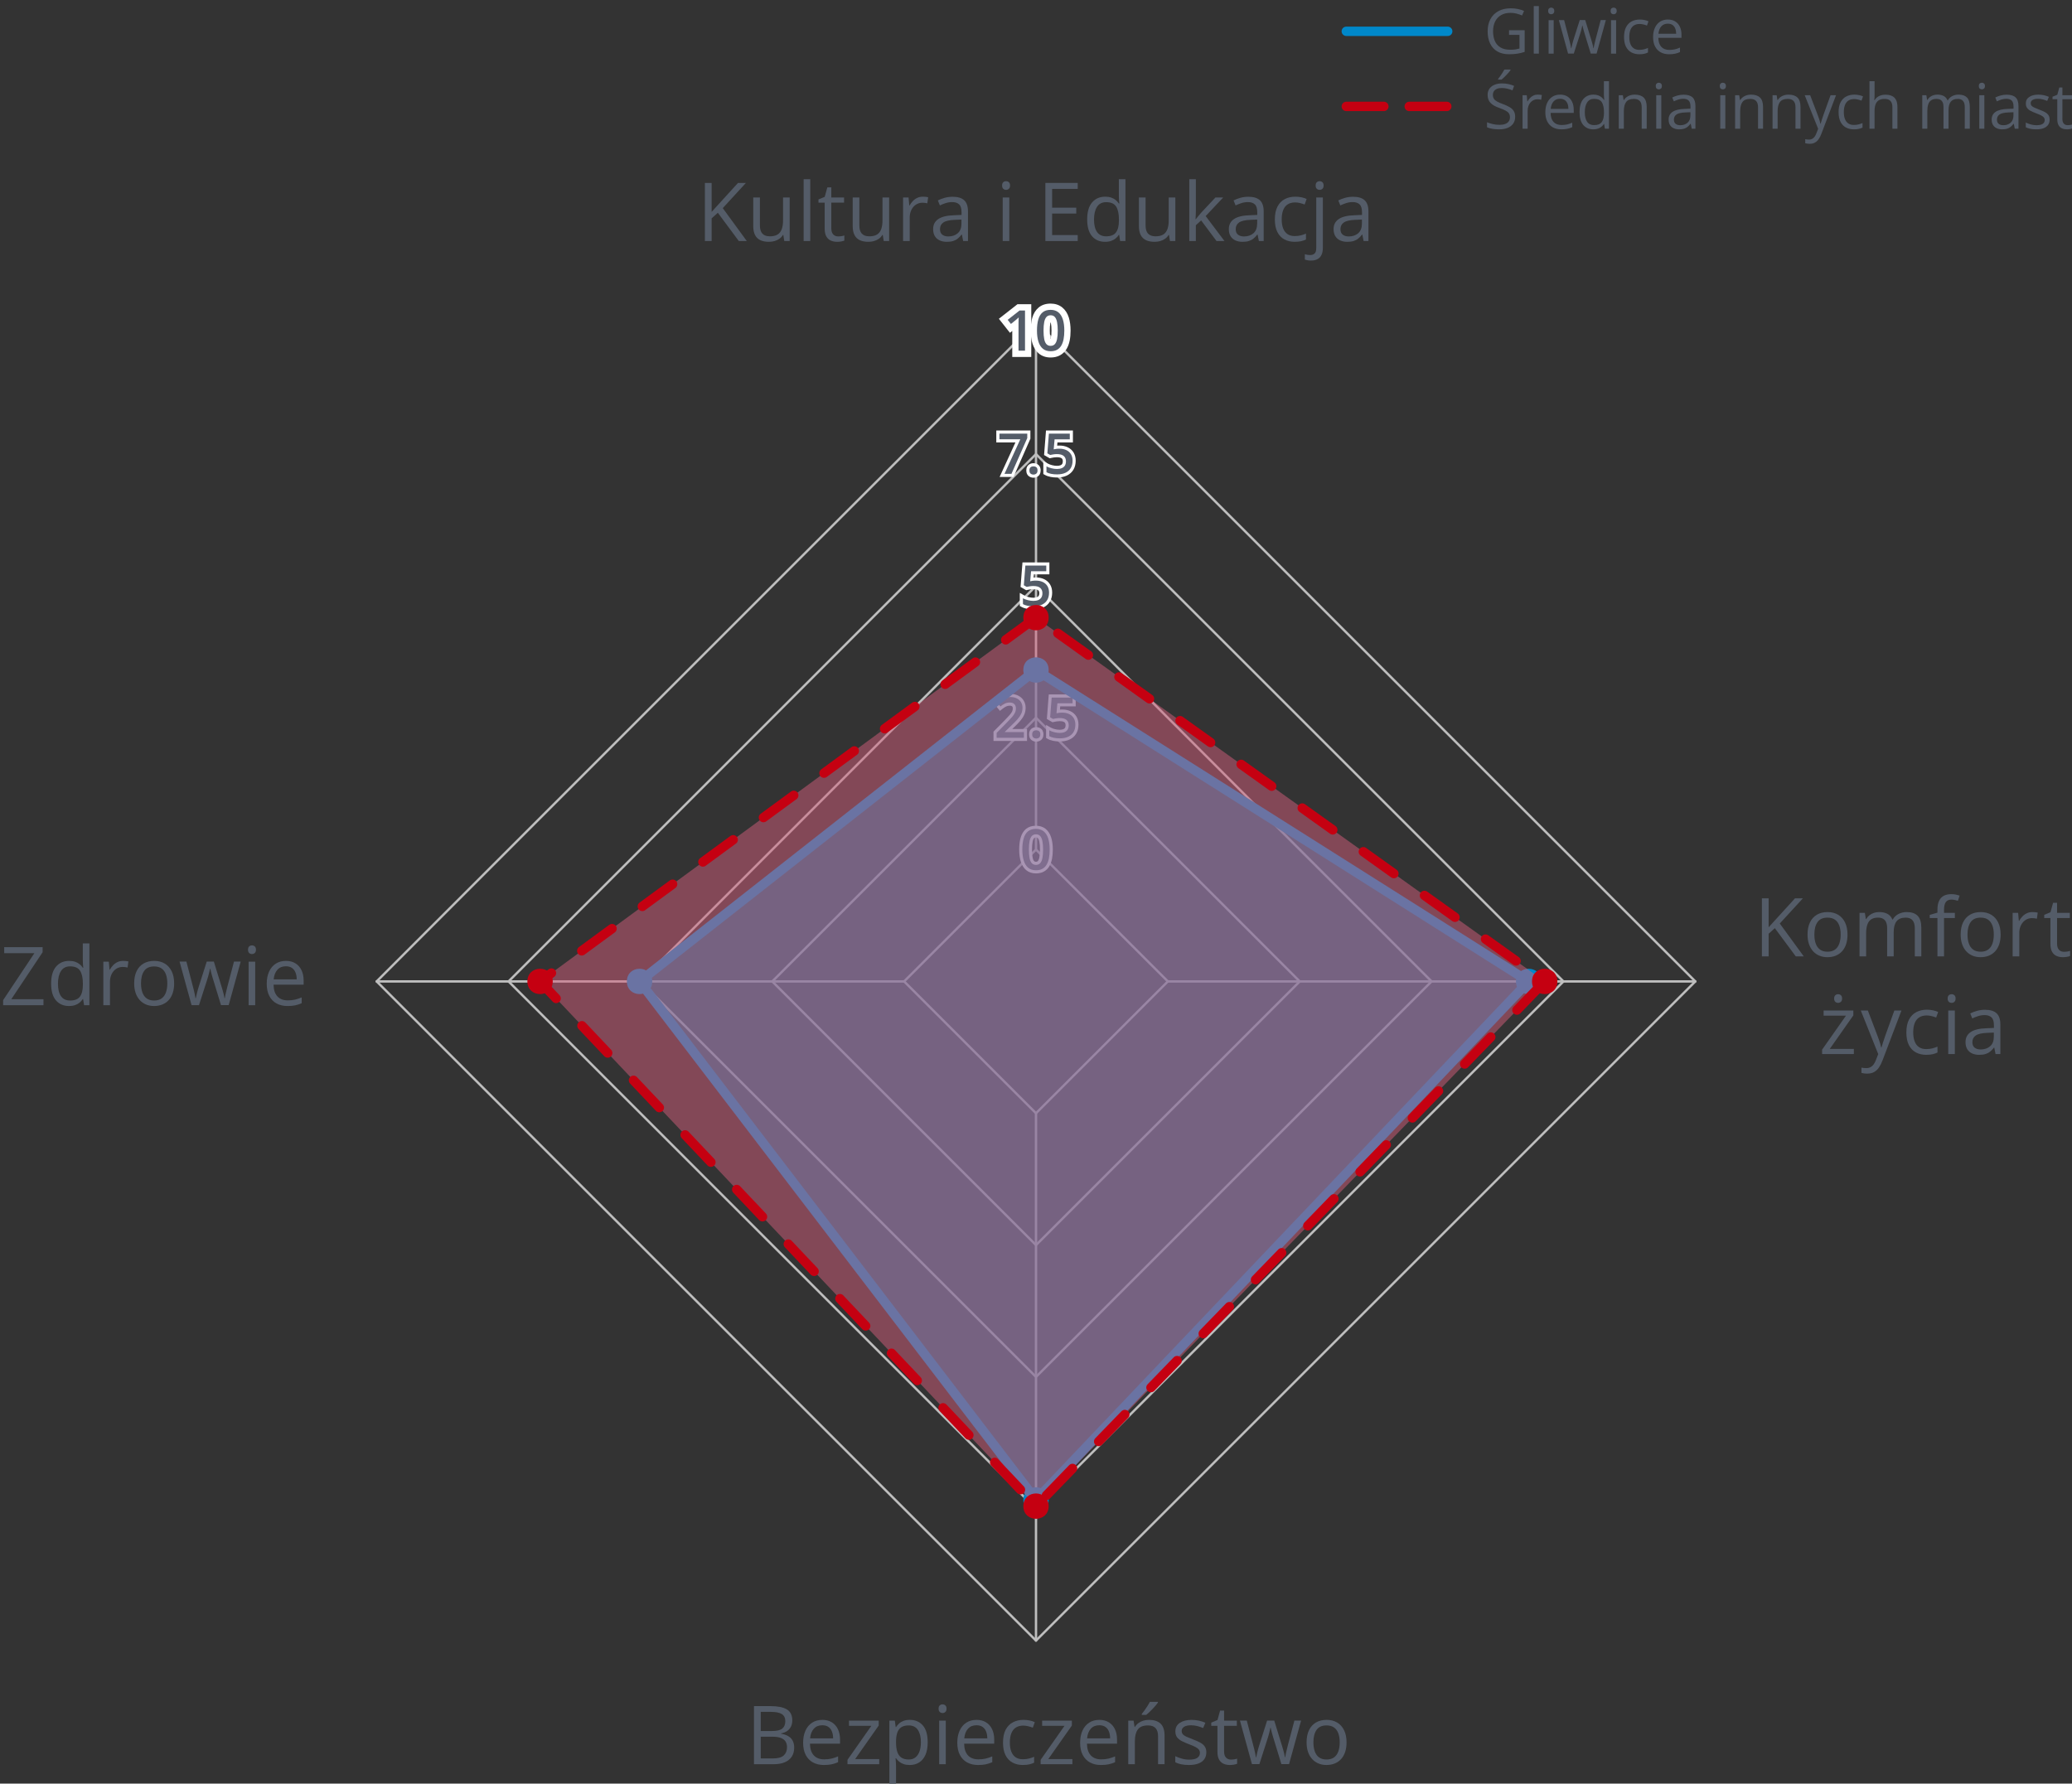 <?xml version="1.0" encoding="UTF-8"?>
<svg xmlns="http://www.w3.org/2000/svg" width="331" height="285" version="1.1" xmlns:xlink="http://www.w3.org/1999/xlink" viewBox="0 0 331 285">
  <rect x="0" y="0" width="331" height="285" fill="#333333" stroke="none"/>
  <!-- Generator: Adobe Illustrator 29.5.1, SVG Export Plug-In . SVG Version: 2.1.0 Build 141)  -->
  <defs>
    <style>
      .st0 {
        fill: #c50011;
      }

      .st1, .st2, .st3, .st4, .st5 {
        stroke-linecap: round;
        stroke-linejoin: round;
      }

      .st1, .st2, .st5 {
        fill: none;
      }

      .st1, .st3 {
        stroke: #0088ca;
      }

      .st1, .st3, .st4, .st5 {
        stroke-width: 1.5px;
      }

      .st6 {
        fill: #0088ca;
      }

      .st7 {
        fill: #fff;
      }

      .st2 {
        stroke: #bebebe;
        stroke-width: .375px;
      }

      .st3 {
        fill: #009dda;
      }

      .st3, .st4 {
        fill-opacity: .5;
      }

      .st4 {
        fill: #d45f7c;
      }

      .st4, .st5 {
        stroke: #c50011;
        stroke-dasharray: 6 6;
      }

      .st8 {
        fill: #545c68;
      }
    </style>
  </defs>
  <g id="Warstwa_1">
    <g>
      <path class="st2" d="M165.5,135.75l-21.066,21.066,21.066,21.066,21.066-21.066-21.066-21.066Z"/>
      <path class="st2" d="M165.5,114.688l-42.129,42.129,42.129,42.129,42.129-42.129-42.129-42.129Z"/>
      <path class="st2" d="M165.5,93.621l-63.195,63.195,63.195,63.195,63.195-63.195-63.195-63.195Z"/>
      <path class="st2" d="M165.5,72.559l-84.258,84.258,84.258,84.258,84.258-84.258-84.258-84.258Z"/>
      <path class="st2" d="M165.5,51.493l-105.324,105.324,105.324,105.324,105.324-105.324-105.324-105.324Z"/>
      <path class="st2" d="M165.5,135.75V51.493"/>
      <g>
        <g>
          <polygon class="st8" points="162.207 56.535 162.207 51.83 161.414 52.47 160.272 51.02 162.71 49.11 164.244 49.11 164.244 56.535 162.207 56.535"/>
          <path class="st7" d="M163.744,49.61v6.425h-1.037v-4.135c0-.138 0-.275.002-.413.001-.138.005-.272.011-.404s.012-.256.018-.374c-.059.064-.133.136-.222.215-.09.079-.186.161-.288.246l-.734.593-.519-.659,1.907-1.494h.861M164.744,48.61h-2.206l-.272.213-1.907,1.494-.789.618.62.788.519.659.627.796.372-.301v4.158h3.037v-8.425h0Z"/>
        </g>
        <g>
          <path class="st8" d="M167.836,56.623c-.613,0-1.133-.17-1.544-.506-.396-.324-.69-.785-.876-1.371-.172-.537-.26-1.186-.26-1.928,0-.733.078-1.378.232-1.915.171-.592.459-1.058.856-1.385.407-.337.943-.509,1.591-.509.613,0,1.134.17,1.547.504.4.324.697.786.883,1.372.172.541.26,1.192.26,1.933,0,.548-.044,1.049-.131,1.49-.093.467-.242.871-.444,1.201-.216.357-.508.637-.865.83-.353.188-.772.284-1.249.284ZM167.836,50.875c-.176,0-.25.056-.3.111-.07.077-.169.242-.235.578-.064.326-.098.748-.098,1.255,0,.51.033.934.098,1.26.066.336.164.497.234.573.047.051.125.11.301.11.178,0,.255-.058.302-.108.071-.076.169-.235.237-.573.066-.33.1-.756.1-1.262,0-.5-.033-.922-.1-1.254-.069-.336-.169-.501-.24-.58-.046-.051-.122-.11-.299-.11Z"/>
          <path class="st7" d="M167.836,49.509c.498,0,.909.131,1.232.393.324.263.564.641.721,1.134.157.494.235,1.088.235,1.782,0,.521-.041.986-.121,1.393s-.207.753-.38,1.037-.398.501-.677.65-.615.224-1.011.224c-.498,0-.907-.131-1.229-.394-.32-.262-.56-.64-.716-1.134-.157-.493-.235-1.086-.235-1.777s.071-1.284.213-1.777.373-.873.692-1.136.744-.396,1.274-.396M167.836,55.261c.278,0,.501-.089.668-.268s.287-.45.36-.813.11-.817.11-1.362c0-.539-.037-.989-.11-1.352-.073-.361-.193-.634-.358-.817-.166-.183-.389-.274-.67-.274s-.505.092-.67.274c-.166.184-.285.456-.356.817-.072.362-.107.812-.107,1.352,0,.542.036.995.107,1.358s.191.635.358.815c.167.181.39.271.668.271M167.836,48.509c-.766,0-1.409.21-1.911.624-.476.394-.818.942-1.017,1.631-.167.581-.252,1.272-.252,2.054,0,.793.095,1.493.283,2.081.214.677.563,1.218,1.036,1.604.502.411,1.129.619,1.861.619.561,0,1.06-.115,1.484-.343.436-.234.792-.575,1.058-1.012.233-.383.403-.842.506-1.363.093-.47.14-1.004.14-1.587,0-.793-.095-1.494-.282-2.084-.216-.681-.567-1.221-1.044-1.608-.507-.409-1.133-.616-1.863-.616h0ZM167.837,54.166c-.015-.047-.031-.107-.046-.184-.059-.297-.088-.689-.088-1.164,0-.472.03-.861.088-1.157.015-.075.031-.135.046-.182.016.048.032.109.048.186.06.295.09.683.09,1.153,0,.476-.03.868-.09,1.165-.015.076-.032.136-.047.183h0Z"/>
        </g>
      </g>
      <g>
        <g>
          <polygon class="st8" points="160.076 75.962 162.602 70.443 159.407 70.443 159.407 69.037 164.354 69.037 164.354 70.048 161.745 75.962 160.076 75.962"/>
          <path class="st7" d="M164.104,69.287v.708l-2.522,5.717h-1.116l2.527-5.52h-3.335v-.905h4.447M164.604,68.787h-5.447v1.905h3.057l-2.203,4.811-.324.708h2.221l.132-.298,2.522-5.717.043-.096v-1.313h0Z"/>
        </g>
        <g>
          <path class="st8" d="M165.094,76.081c-.237,0-.444-.071-.616-.212-.186-.154-.28-.39-.28-.701,0-.319.096-.557.285-.705.172-.133.377-.2.611-.2s.439.067.611.199c.192.148.289.385.289.706,0,.312-.096.549-.284.702-.172.141-.379.212-.616.212Z"/>
          <path class="st7" d="M165.094,74.512c.179,0,.332.049.459.147.128.099.191.268.191.508,0,.234-.063.404-.191.508-.127.104-.28.156-.459.156s-.331-.052-.457-.156c-.126-.104-.189-.273-.189-.508,0-.24.063-.409.189-.508.126-.098.278-.147.457-.147M165.094,74.012c-.291,0-.548.085-.763.252-.176.137-.383.404-.383.903,0,.486.202.754.371.893.215.177.483.27.775.27.292,0,.56-.093.775-.268.171-.139.375-.407.375-.895,0-.501-.21-.768-.386-.904-.217-.167-.474-.251-.764-.251h0Z"/>
        </g>
        <g>
          <path class="st8" d="M168.865,76.05c-.351,0-.683-.03-.988-.091-.317-.061-.596-.158-.827-.289l-.127-.072v-1.511l.373.212c.197.112.442.205.727.275.287.073.564.109.825.109.262,0,.487-.038.672-.113.168-.069.292-.169.38-.307.09-.14.135-.327.135-.556,0-.294-.087-.511-.267-.661-.189-.159-.508-.24-.946-.24-.161,0-.335.015-.521.043-.188.03-.346.06-.469.09l-.098.024-.682-.393.276-3.534h3.821v1.41h-2.451l-.092,1.044c.021-.003.043-.006.064-.01.155-.023.35-.036.581-.036.446,0,.85.083,1.197.245.359.169.644.42.844.746.199.325.301.722.301,1.18,0,.494-.107.929-.32,1.292-.215.37-.533.657-.947.854-.401.191-.893.288-1.461.288Z"/>
          <path class="st7" d="M170.899,69.287v.91h-2.43l-.141,1.6c.105-.023.231-.046.378-.068.146-.022.328-.033.545-.033.413,0,.777.074,1.092.222.314.148.56.365.736.65.176.286.264.635.264,1.048,0,.451-.095.84-.286,1.167-.19.327-.47.578-.839.754s-.82.264-1.354.264c-.334,0-.647-.028-.94-.086-.293-.057-.543-.144-.751-.261v-.936c.217.123.479.224.789.301.309.078.604.117.885.117.296,0,.551-.044.767-.132.215-.088.38-.223.496-.404s.174-.412.174-.69c0-.369-.119-.653-.356-.853s-.606-.299-1.107-.299c-.173,0-.359.016-.558.046-.199.031-.363.062-.492.095l-.457-.264.246-3.146h3.34M171.399,68.787h-4.302l-.036.461-.246,3.146-.025.314.273.158.457.264.175.101.196-.049c.117-.029.267-.057.448-.086.173-.026.336-.04.481-.04.471,0,.687.099.786.182.076.064.177.182.177.469,0,.18-.032.322-.096.421-.06.094-.144.161-.264.21-.154.063-.349.095-.578.095-.24,0-.497-.034-.763-.101-.264-.066-.487-.15-.665-.251l-.747-.424v2.087l.255.143c.255.144.558.25.902.317.32.063.669.095,1.035.095.606,0,1.133-.105,1.568-.312.46-.219.816-.54,1.057-.954.234-.402.354-.879.354-1.418,0-.505-.114-.945-.338-1.31-.227-.368-.546-.651-.948-.841-.383-.179-.822-.27-1.306-.27-.136,0-.258.004-.369.012l.045-.51h2.472v-1.91h0Z"/>
        </g>
      </g>
      <g>
        <g>
          <path class="st8" d="M158.962,118.137v-1.13l1.737-1.761c.317-.323.58-.603.785-.838.192-.221.336-.43.429-.623.086-.18.13-.378.13-.591,0-.235-.061-.403-.186-.515-.132-.118-.31-.175-.541-.175-.24,0-.465.048-.666.142-.215.1-.443.247-.68.436l-.191.154-.882-1.065.188-.16c.186-.158.385-.303.601-.436.219-.136.469-.247.742-.33.274-.083.59-.125.938-.125.443,0,.835.082,1.164.243.338.166.603.401.787.7.184.3.276.646.276,1.03,0,.383-.077.742-.229,1.066-.15.316-.362.627-.63.928-.258.291-.566.607-.924.946l-.718.698h2.725v1.405h-4.854Z"/>
          <path class="st7" d="M161.365,111.37c.407,0,.759.073,1.055.217.296.146.523.348.683.606.16.26.24.559.24.899,0,.349-.069.669-.207.96s-.334.581-.589.868-.558.598-.91.932l-1.112,1.081v.048h3.041v.905h-4.355v-.778l1.666-1.688c.322-.328.587-.611.795-.85s.363-.465.466-.679.154-.447.154-.699c0-.308-.089-.541-.268-.701-.179-.159-.415-.239-.708-.239-.278,0-.536.055-.771.165-.236.109-.479.266-.731.468l-.567-.686c.176-.149.365-.287.569-.413s.432-.227.684-.303.541-.114.866-.114M161.365,110.87c-.373,0-.713.046-1.01.136-.293.088-.562.208-.802.356-.223.138-.435.292-.63.458l-.376.319.314.38.567.686.314.38.384-.308c.22-.177.432-.313.629-.404.171-.08.354-.119.561-.119.249,0,.344.085.375.113.024.022.101.09.101.328,0,.178-.034.336-.105.483-.083.173-.215.363-.392.567-.199.229-.46.507-.775.828l-1.665,1.687-.144.146v1.483h5.355v-1.905h-2.359l.279-.271c.356-.338.672-.662.935-.958.285-.322.51-.653.667-.986.169-.357.254-.752.254-1.174,0-.431-.106-.822-.314-1.161-.21-.34-.508-.606-.888-.793-.365-.178-.794-.269-1.275-.269h0Z"/>
        </g>
        <g>
          <path class="st8" d="M165.539,118.256c-.235,0-.442-.071-.615-.212-.187-.155-.28-.391-.28-.702,0-.319.096-.556.283-.704.175-.134.38-.201.612-.201.234,0,.439.067.611.199.191.146.289.384.289.706,0,.314-.096.55-.284.702-.172.14-.379.211-.616.211Z"/>
          <path class="st7" d="M165.539,116.687c.179,0,.332.049.459.147.128.099.191.268.191.508,0,.234-.063.404-.191.508-.127.104-.28.156-.459.156s-.331-.052-.457-.156c-.126-.104-.189-.273-.189-.508,0-.24.063-.409.189-.508.126-.098.278-.147.457-.147M165.539,116.187c-.291,0-.548.085-.763.252-.176.137-.383.404-.383.903,0,.486.202.754.371.893.215.177.483.27.775.27.292,0,.56-.093.775-.268.171-.139.375-.407.375-.895,0-.501-.21-.768-.386-.904-.217-.167-.474-.251-.764-.251h0Z"/>
        </g>
        <g>
          <path class="st8" d="M169.31,118.225c-.351,0-.684-.03-.989-.091-.316-.061-.595-.158-.826-.289l-.127-.072v-1.511l.373.212c.197.112.442.205.727.275.287.073.564.109.825.109.262,0,.487-.038.672-.113.167-.068.292-.169.38-.308.09-.139.135-.326.135-.555,0-.294-.087-.511-.267-.661-.189-.16-.508-.241-.947-.241-.16,0-.334.015-.521.043-.188.03-.346.06-.469.09l-.098.024-.682-.393.276-3.534h3.821v1.41h-2.452l-.092,1.044c.021-.003.043-.006.065-.01.155-.023.35-.036.581-.036.446,0,.85.083,1.197.245.359.169.644.42.844.746.199.325.301.722.301,1.18,0,.494-.107.929-.32,1.292-.215.37-.533.657-.947.854-.401.191-.893.288-1.461.288Z"/>
          <path class="st7" d="M171.344,111.462v.91h-2.43l-.141,1.6c.105-.023.231-.046.378-.068.146-.022.328-.033.545-.033.413,0,.777.074,1.092.222.314.148.56.365.736.65.176.286.264.635.264,1.048,0,.451-.095.84-.286,1.167-.19.327-.47.578-.839.754s-.82.264-1.354.264c-.334,0-.647-.028-.94-.086-.293-.057-.543-.144-.751-.261v-.936c.217.123.479.224.789.301.309.078.604.117.885.117.296,0,.551-.044.767-.132.215-.088.38-.223.496-.404s.174-.412.174-.69c0-.369-.119-.653-.356-.853s-.606-.299-1.107-.299c-.173,0-.359.016-.558.046-.199.031-.363.062-.492.095l-.457-.264.246-3.146h3.34M171.844,110.962h-4.302l-.036.461-.246,3.146-.025.314.273.158.457.264.175.101.196-.049c.117-.029.267-.057.448-.086.173-.026.336-.04.481-.04.471,0,.687.099.786.182.076.064.177.182.177.469,0,.18-.032.322-.096.421-.06.094-.144.161-.264.21-.154.063-.349.095-.578.095-.24,0-.497-.034-.763-.101-.264-.066-.487-.15-.665-.251l-.747-.424v2.087l.255.143c.255.144.558.25.902.317.32.063.669.095,1.035.095.606,0,1.133-.105,1.568-.312.46-.219.816-.54,1.057-.954.234-.402.354-.879.354-1.418,0-.505-.114-.945-.338-1.31-.227-.368-.546-.651-.948-.841-.383-.179-.822-.27-1.306-.27-.136,0-.258.004-.369.012l.045-.51h2.472v-1.91h0Z"/>
        </g>
      </g>
      <g>
        <path class="st8" d="M165.496,139.307c-.555,0-1.021-.151-1.387-.45-.358-.292-.626-.713-.796-1.252-.164-.514-.247-1.137-.247-1.853,0-.714.075-1.335.223-1.847.155-.54.415-.964.773-1.26.364-.3.846-.453,1.434-.453.554,0,1.021.151,1.39.449.36.293.63.714.802,1.252.164.519.247,1.144.247,1.858,0,.532-.042,1.017-.126,1.441-.087.436-.225.812-.411,1.119-.196.321-.456.571-.772.741-.313.168-.693.254-1.129.254ZM165.496,133.559c-.209,0-.367.063-.484.192-.135.149-.234.384-.297.698-.068.342-.103.78-.103,1.303,0,.526.034.967.103,1.309.062.315.162.548.297.693.118.129.276.191.484.191s.366-.062.485-.189c.134-.143.234-.376.298-.691.069-.344.104-.786.104-1.313,0-.521-.035-.959-.104-1.302-.063-.314-.164-.549-.299-.7-.117-.128-.275-.191-.484-.191Z"/>
        <path class="st7" d="M165.496,132.443c.498,0,.909.131,1.232.393.324.263.564.641.721,1.134.157.494.235,1.088.235,1.782,0,.521-.041.986-.121,1.393s-.207.753-.38,1.037-.398.501-.677.65-.615.224-1.011.224c-.498,0-.907-.131-1.229-.394-.32-.262-.56-.64-.716-1.134-.157-.493-.235-1.086-.235-1.777s.071-1.284.213-1.777.373-.873.692-1.136.744-.396,1.274-.396M165.496,138.196c.278,0,.501-.089.668-.268s.287-.45.36-.813.11-.817.11-1.362c0-.539-.037-.989-.11-1.352-.073-.361-.193-.634-.358-.817-.166-.183-.389-.274-.67-.274s-.505.092-.67.274c-.166.184-.285.456-.356.817-.072.362-.107.812-.107,1.352,0,.542.036.995.107,1.358s.191.635.358.815c.167.181.39.271.668.271M165.496,131.943c-.647,0-1.183.172-1.593.51-.397.328-.685.793-.854,1.384-.154.536-.232,1.18-.232,1.916,0,.741.087,1.39.259,1.929.185.584.48,1.045.876,1.369.411.336.931.506,1.545.506.477,0,.897-.095,1.247-.284.357-.191.648-.471.867-.831.202-.333.351-.736.443-1.2.087-.438.131-.939.131-1.49,0-.742-.087-1.392-.259-1.933-.186-.586-.483-1.047-.882-1.371-.415-.335-.935-.505-1.547-.505h0ZM165.496,137.696c-.177,0-.253-.059-.301-.11-.071-.077-.169-.237-.235-.573-.065-.329-.098-.753-.098-1.261,0-.504.033-.927.098-1.254.067-.336.166-.5.237-.579.046-.051.122-.11.299-.11.177,0,.253.059.299.11.071.079.171.244.239.581.066.328.1.749.1,1.252,0,.509-.034.934-.1,1.263-.068.336-.165.495-.236.571-.048.051-.125.109-.303.109h0Z"/>
      </g>
      <g>
        <path class="st8" d="M165.107,97.128c-.351,0-.684-.03-.989-.091-.316-.061-.595-.158-.826-.289l-.127-.072v-1.511l.373.212c.197.112.442.205.727.275.287.073.564.109.825.109.262,0,.487-.038.672-.113.167-.068.292-.169.38-.308.09-.139.135-.326.135-.555,0-.294-.087-.511-.267-.661-.189-.16-.508-.241-.947-.241-.16,0-.334.015-.521.043-.188.03-.346.06-.469.09l-.098.024-.682-.393.276-3.534h3.821v1.41h-2.452l-.092,1.044c.021-.003.043-.006.065-.01.155-.023.35-.036.581-.036.446,0,.85.083,1.197.245.359.169.644.42.844.746.199.325.301.722.301,1.18,0,.494-.107.929-.32,1.292-.215.37-.533.657-.947.854-.401.191-.893.288-1.461.288Z"/>
        <path class="st7" d="M167.141,90.365v.91h-2.43l-.141,1.6c.105-.023.231-.046.378-.068.146-.022.328-.033.545-.033.413,0,.777.074,1.092.222.314.148.56.365.736.65.176.286.264.635.264,1.048,0,.451-.095.84-.286,1.167-.19.327-.47.578-.839.754s-.82.264-1.354.264c-.334,0-.647-.028-.94-.086-.293-.057-.543-.144-.751-.261v-.936c.217.123.479.224.789.301.309.078.604.117.885.117.296,0,.551-.044.767-.132.215-.088.38-.223.496-.404s.174-.412.174-.69c0-.369-.119-.653-.356-.853s-.606-.299-1.107-.299c-.173,0-.359.016-.558.046-.199.031-.363.062-.492.095l-.457-.264.246-3.146h3.34M167.641,89.865h-4.302l-.036.461-.246,3.146-.025.314.273.158.457.264.175.101.196-.049c.117-.029.267-.057.448-.086.173-.026.336-.04.481-.04.471,0,.687.099.786.182.076.064.177.182.177.469,0,.18-.032.322-.096.421-.06.094-.144.161-.264.21-.154.063-.349.095-.578.095-.24,0-.497-.034-.763-.101-.264-.066-.487-.15-.665-.251l-.747-.424v2.087l.255.143c.255.144.558.25.902.317.32.063.669.095,1.035.095.606,0,1.133-.105,1.568-.312.46-.219.816-.54,1.057-.954.234-.402.354-.879.354-1.418,0-.505-.114-.945-.338-1.31-.227-.368-.546-.651-.948-.841-.383-.179-.822-.27-1.306-.27-.136,0-.258.004-.369.012l.045-.51h2.472v-1.91h0Z"/>
      </g>
      <path class="st2" d="M144.434,156.817H60.176"/>
      <path class="st2" d="M165.5,177.883v84.258"/>
      <path class="st2" d="M186.566,156.817h84.258"/>
    </g>
    <g>
      <path class="st8" d="M120.448,272.612h2.627c1.16,0,2.031.173,2.615.521s.877.938.877,1.771c0,.36-.069.682-.207.968-.137.285-.338.521-.6.708s-.586.315-.971.387v.063c.406.063.766.18,1.078.349.313.169.559.406.736.711s.268.692.268,1.162c0,.571-.133,1.054-.396,1.447-.266.394-.639.691-1.121.892-.482.201-1.054.302-1.714.302h-3.192v-9.28ZM121.527,276.592h1.777c.809,0,1.369-.133,1.68-.4s.467-.656.467-1.168c0-.529-.186-.91-.557-1.143-.369-.233-.959-.349-1.768-.349h-1.6v3.06ZM121.527,277.5v3.472h1.93c.826,0,1.41-.162,1.752-.486.344-.323.515-.76.515-1.311,0-.351-.077-.652-.231-.901s-.404-.441-.75-.574c-.344-.134-.805-.2-1.38-.2h-1.835Z"/>
      <path class="st8" d="M131.366,274.809c.592,0,1.1.131,1.523.394.423.262.746.629.971,1.102.225.472.336,1.023.336,1.653v.654h-4.805c.013.817.216,1.439.609,1.866s.947.641,1.663.641c.44,0,.829-.04,1.168-.121s.69-.199,1.054-.355v.927c-.352.157-.699.271-1.044.343s-.753.108-1.222.108c-.669,0-1.252-.137-1.749-.409-.497-.273-.884-.674-1.159-1.203-.274-.529-.412-1.176-.412-1.942,0-.749.126-1.397.378-1.945.251-.548.606-.97,1.066-1.267.459-.296.999-.444,1.622-.444ZM131.353,275.672c-.562,0-1.011.184-1.346.552-.334.368-.533.882-.596,1.542h3.682c-.005-.415-.069-.78-.194-1.095-.124-.315-.313-.561-.567-.736-.254-.176-.58-.264-.979-.264Z"/>
      <path class="st8" d="M140.456,281.893h-5.072v-.698l3.814-5.434h-3.573v-.825h4.748v.781l-3.765,5.357h3.848v.819Z"/>
      <path class="st8" d="M145.35,274.809c.868,0,1.56.298,2.075.895.517.597.775,1.494.775,2.691,0,.791-.119,1.456-.355,1.993-.237.538-.57.944-1,1.219s-.937.413-1.521.413c-.368,0-.692-.049-.972-.146s-.518-.229-.717-.394-.363-.345-.495-.54h-.076c.013.165.028.364.048.597.019.233.028.436.028.609v2.856h-1.06v-10.067h.869l.14,1.028h.051c.136-.211.3-.405.495-.581.195-.175.433-.315.714-.419.282-.104.614-.155,1-.155ZM145.165,275.697c-.482,0-.87.093-1.164.279-.295.186-.51.464-.645.835-.135.37-.207.834-.216,1.393v.203c0,.588.064,1.085.193,1.492.13.406.343.715.642.927.298.211.699.317,1.203.317.432,0,.791-.116,1.078-.349.288-.233.503-.558.645-.974.143-.417.213-.896.213-1.438,0-.821-.16-1.474-.479-1.958-.319-.484-.81-.727-1.47-.727Z"/>
      <path class="st8" d="M150.573,272.333c.174,0,.323.056.447.168.125.112.188.287.188.524,0,.233-.062.406-.188.521-.124.114-.273.171-.447.171-.182,0-.332-.057-.453-.171s-.182-.288-.182-.521c0-.237.061-.412.182-.524.121-.112.271-.168.453-.168ZM151.088,274.936v6.957h-1.054v-6.957h1.054Z"/>
      <path class="st8" d="M155.995,274.809c.592,0,1.1.131,1.523.394.423.262.746.629.971,1.102.225.472.336,1.023.336,1.653v.654h-4.805c.013.817.216,1.439.609,1.866s.947.641,1.663.641c.44,0,.829-.04,1.168-.121s.69-.199,1.054-.355v.927c-.352.157-.699.271-1.044.343s-.753.108-1.222.108c-.669,0-1.252-.137-1.749-.409-.497-.273-.884-.674-1.159-1.203-.274-.529-.412-1.176-.412-1.942,0-.749.126-1.397.378-1.945.251-.548.606-.97,1.066-1.267.459-.296.999-.444,1.622-.444ZM155.982,275.672c-.562,0-1.011.184-1.346.552-.334.368-.533.882-.596,1.542h3.682c-.005-.415-.069-.78-.194-1.095-.124-.315-.313-.561-.567-.736-.254-.176-.58-.264-.979-.264Z"/>
      <path class="st8" d="M163.403,282.02c-.626,0-1.179-.129-1.657-.387-.478-.258-.85-.652-1.117-1.181-.266-.529-.399-1.195-.399-2,0-.842.141-1.531.422-2.066.282-.535.67-.932,1.165-1.19s1.059-.387,1.688-.387c.347,0,.683.035,1.006.104.324.07.589.158.797.264l-.317.882c-.211-.084-.456-.161-.733-.229-.276-.068-.536-.102-.777-.102-.482,0-.884.104-1.203.311s-.559.512-.717.914c-.159.402-.238.897-.238,1.485,0,.563.077,1.043.231,1.441s.385.702.692.911c.307.21.69.314,1.151.314.369,0,.701-.039.997-.117.296-.079.565-.17.806-.276v.939c-.232.119-.491.209-.777.273-.285.063-.625.095-1.019.095Z"/>
      <path class="st8" d="M171.312,281.893h-5.072v-.698l3.815-5.434h-3.573v-.825h4.748v.781l-3.765,5.357h3.847v.819Z"/>
      <path class="st8" d="M175.615,274.809c.593,0,1.101.131,1.523.394s.747.629.972,1.102c.224.472.336,1.023.336,1.653v.654h-4.805c.012.817.215,1.439.609,1.866.393.427.947.641,1.662.641.44,0,.83-.04,1.168-.121.339-.081.69-.199,1.055-.355v.927c-.352.157-.699.271-1.045.343-.345.072-.752.108-1.222.108-.669,0-1.251-.137-1.749-.409-.497-.273-.883-.674-1.158-1.203s-.412-1.176-.412-1.942c0-.749.125-1.397.377-1.945.252-.548.607-.97,1.066-1.267s1-.444,1.622-.444ZM175.603,275.672c-.562,0-1.012.184-1.346.552s-.533.882-.597,1.542h3.682c-.005-.415-.069-.78-.194-1.095-.124-.315-.313-.561-.567-.736-.254-.176-.579-.264-.978-.264Z"/>
      <path class="st8" d="M183.531,274.809c.826,0,1.449.202,1.873.606.424.404.635,1.052.635,1.945v4.532h-1.041v-4.462c0-.58-.133-1.014-.396-1.301-.265-.288-.67-.432-1.216-.432-.771,0-1.312.218-1.625.654s-.47,1.068-.47,1.898v3.644h-1.054v-6.957h.851l.158,1.003h.058c.147-.246.337-.452.565-.619.229-.167.484-.294.768-.381.283-.086.582-.13.895-.13ZM184.972,271.933v.127c-.084.123-.199.27-.346.441-.146.172-.309.352-.486.54-.178.188-.355.367-.535.536-.181.169-.347.315-.499.438h-.704v-.152c.135-.161.283-.354.443-.581.161-.227.318-.459.471-.698.152-.239.279-.456.381-.651h1.275Z"/>
      <path class="st8" d="M192.71,279.988c0,.444-.111.818-.334,1.12-.223.303-.539.53-.951.683-.414.152-.905.229-1.477.229-.486,0-.908-.038-1.264-.114s-.666-.184-.933-.324v-.971c.284.14.622.267,1.016.381s.796.171,1.206.171c.602,0,1.037-.097,1.308-.292s.406-.459.406-.793c0-.19-.054-.358-.161-.505-.109-.146-.289-.288-.543-.425-.254-.138-.605-.289-1.055-.454-.443-.169-.828-.337-1.152-.505-.322-.167-.572-.371-.748-.612s-.264-.554-.264-.939c0-.588.238-1.04.715-1.355.475-.315,1.101-.473,1.875-.473.419,0,.812.041,1.178.124.365.082.707.193,1.025.333l-.355.844c-.288-.123-.596-.227-.921-.311s-.658-.127-.997-.127c-.486,0-.859.081-1.119.241-.262.161-.391.381-.391.66,0,.216.061.394.18.533.121.14.314.271.582.394.266.123.617.267,1.053.432.437.161.812.327,1.131.498.316.172.561.379.732.622.172.244.258.556.258.937Z"/>
      <path class="st8" d="M196.652,281.156c.174,0,.352-.015.533-.044s.33-.065.444-.108v.819c-.122.055-.293.102-.511.14-.219.038-.431.057-.639.057-.367,0-.702-.064-1.002-.193-.301-.129-.541-.348-.721-.657s-.27-.736-.27-1.282v-4.126h-.99v-.514l.996-.413.419-1.511h.635v1.612h2.038v.825h-2.038v4.094c0,.436.101.762.302.978s.469.324.803.324Z"/>
      <path class="st8" d="M204.7,281.88l-1.238-4.05c-.055-.173-.106-.344-.154-.511-.049-.167-.094-.328-.135-.482-.039-.155-.076-.299-.107-.432-.031-.134-.059-.249-.079-.346h-.044c-.018.097-.041.212-.07.346-.029.133-.064.278-.105.435-.039.157-.083.32-.129.492-.047.171-.1.344-.159.517l-1.295,4.031h-1.187l-1.918-6.957h1.092l1.004,3.84c.067.254.132.504.193.752.061.247.113.48.158.698.045.218.078.407.099.568h.051c.025-.106.054-.233.085-.381.033-.148.068-.306.109-.473.039-.167.083-.334.129-.501.047-.167.094-.325.141-.473l1.281-4.031h1.137l1.238,4.024c.062.203.125.415.188.635.061.22.117.433.168.638.051.206.086.389.107.549h.051c.018-.144.049-.322.096-.533.046-.211.1-.444.162-.698.061-.254.125-.512.193-.774l1.016-3.84h1.072l-1.924,6.957h-1.225Z"/>
      <path class="st8" d="M215.111,278.401c0,.571-.074,1.081-.223,1.53-.147.449-.361.827-.641,1.136s-.617.545-1.013.708c-.396.163-.843.244-1.343.244-.465,0-.892-.082-1.278-.244-.388-.163-.722-.399-1.003-.708s-.5-.688-.654-1.136-.231-.959-.231-1.53c0-.762.129-1.41.388-1.945.258-.536.627-.944,1.107-1.226.48-.281,1.053-.422,1.717-.422.635,0,1.19.142,1.666.425.477.284.847.693,1.111,1.228.264.536.396,1.182.396,1.939ZM209.817,278.401c0,.559.074,1.043.222,1.454.148.411.377.728.686.952.31.224.707.336,1.193.336.482,0,.88-.112,1.19-.336.312-.224.541-.541.688-.952.148-.411.223-.895.223-1.454,0-.554-.074-1.034-.223-1.438-.147-.404-.376-.716-.686-.937-.309-.22-.709-.33-1.199-.33-.724,0-1.254.239-1.59.717-.337.478-.505,1.141-.505,1.987Z"/>
    </g>
    <g>
      <path class="st8" d="M288.15,152.819h-1.275l-3.346-4.513-.99.889v3.625h-1.079v-9.28h1.079v4.627c.241-.275.488-.549.742-.822.254-.273.506-.549.756-.829l2.711-2.977h1.263l-3.694,4.024,3.834,5.256Z"/>
      <path class="st8" d="M295.138,149.328c0,.571-.074,1.081-.223,1.53-.147.449-.361.827-.641,1.136s-.617.545-1.013.708c-.396.163-.843.244-1.343.244-.465,0-.892-.082-1.278-.244-.388-.163-.722-.399-1.003-.708s-.5-.688-.654-1.136-.231-.959-.231-1.53c0-.762.129-1.41.388-1.945.258-.536.627-.944,1.107-1.226.48-.281,1.053-.422,1.717-.422.635,0,1.19.142,1.666.425.477.284.847.693,1.111,1.228.264.536.396,1.182.396,1.939ZM289.844,149.328c0,.559.074,1.043.222,1.454.148.411.377.728.686.952.31.224.707.336,1.193.336.482,0,.88-.112,1.19-.336.312-.224.541-.541.688-.952.148-.411.223-.895.223-1.454,0-.554-.074-1.034-.223-1.438-.147-.404-.376-.716-.686-.937-.309-.22-.709-.33-1.199-.33-.724,0-1.254.239-1.59.717-.337.478-.505,1.141-.505,1.987Z"/>
      <path class="st8" d="M304.613,145.735c.766,0,1.344.2,1.732.6.39.4.584,1.042.584,1.927v4.558h-1.041v-4.507c0-.563-.121-.985-.365-1.267-.242-.281-.604-.422-1.082-.422-.672,0-1.161.195-1.466.584s-.457.963-.457,1.72v3.891h-1.048v-4.507c0-.376-.053-.69-.162-.939-.107-.25-.268-.437-.482-.562-.213-.125-.482-.188-.809-.188-.461,0-.832.095-1.111.286s-.48.473-.605.847c-.125.375-.188.835-.188,1.381v3.682h-1.054v-6.957h.851l.158.984h.058c.14-.241.315-.444.526-.609.212-.165.449-.29.711-.375.263-.084.542-.127.838-.127.529,0,.973.099,1.33.295.357.197.617.497.777.898h.058c.229-.402.542-.701.939-.898.397-.196.833-.295,1.308-.295Z"/>
      <path class="st8" d="M312.29,146.687h-1.732v6.132h-1.055v-6.132h-1.23v-.508l1.23-.349v-.463c0-.584.088-1.059.261-1.425.173-.366.425-.636.755-.81s.732-.26,1.207-.26c.266,0,.51.023.732.07s.418.1.588.159l-.273.832c-.145-.046-.306-.09-.486-.13-.18-.041-.362-.061-.549-.061-.401,0-.699.13-.891.391-.193.26-.289.667-.289,1.222v.508h1.732v.825Z"/>
      <path class="st8" d="M319.6,149.328c0,.571-.074,1.081-.222,1.53-.148.449-.362.827-.642,1.136s-.616.545-1.013.708c-.396.163-.843.244-1.342.244-.466,0-.893-.082-1.279-.244-.388-.163-.722-.399-1.003-.708-.282-.309-.499-.688-.654-1.136-.154-.449-.231-.959-.231-1.53,0-.762.129-1.41.387-1.945.259-.536.628-.944,1.108-1.226.479-.281,1.052-.422,1.717-.422.635,0,1.19.142,1.666.425.477.284.847.693,1.111,1.228.265.536.396,1.182.396,1.939ZM314.306,149.328c0,.559.074,1.043.223,1.454.147.411.376.728.686.952.309.224.706.336,1.193.336.482,0,.879-.112,1.189-.336.312-.224.541-.541.689-.952.147-.411.222-.895.222-1.454,0-.554-.074-1.034-.222-1.438-.148-.404-.377-.716-.686-.937-.31-.22-.709-.33-1.2-.33-.724,0-1.254.239-1.59.717-.337.478-.505,1.141-.505,1.987Z"/>
      <path class="st8" d="M324.681,145.735c.141,0,.286.007.438.022.152.015.288.035.406.06l-.134.978c-.113-.03-.24-.053-.381-.07-.139-.017-.271-.025-.393-.025-.279,0-.543.056-.791.168-.247.112-.465.273-.65.482-.186.21-.332.461-.438.756-.106.294-.159.621-.159.98v3.732h-1.06v-6.957h.875l.115,1.282h.044c.144-.258.317-.494.521-.708.203-.213.439-.384.708-.511s.567-.19.897-.19Z"/>
      <path class="st8" d="M329.72,152.083c.174,0,.352-.015.533-.044s.33-.065.444-.108v.819c-.122.055-.293.102-.511.14-.219.038-.431.057-.639.057-.367,0-.702-.064-1.002-.193-.301-.129-.541-.348-.721-.657s-.27-.736-.27-1.282v-4.126h-.99v-.514l.996-.413.419-1.511h.635v1.612h2.038v.825h-2.038v4.094c0,.436.101.762.302.978s.469.324.803.324Z"/>
      <path class="st8" d="M296.152,168.419h-5.072v-.698l3.815-5.434h-3.573v-.825h4.748v.781l-3.765,5.357h3.847v.819ZM293.638,158.859c.174,0,.322.056.447.168.125.112.188.287.188.524,0,.233-.062.406-.188.521s-.273.171-.447.171c-.182,0-.334-.057-.453-.171-.121-.114-.182-.288-.182-.521,0-.237.061-.412.182-.524.119-.112.271-.168.453-.168Z"/>
      <path class="st8" d="M297.258,161.462h1.13l1.536,4.037c.089.237.171.464.247.683.076.218.145.426.203.625.06.199.106.392.141.578h.044c.06-.211.144-.49.254-.834.11-.345.229-.697.355-1.057l1.454-4.031h1.136l-3.028,7.979c-.16.427-.348.8-.562,1.117s-.473.562-.777.733c-.305.172-.673.257-1.104.257-.199,0-.375-.012-.527-.035-.152-.023-.283-.05-.393-.08v-.844c.093.021.206.04.339.057.134.017.272.025.416.025.263,0,.489-.05.683-.149.192-.1.358-.245.498-.435s.26-.417.361-.679l.381-.978-2.786-6.97Z"/>
      <path class="st8" d="M307.713,168.546c-.626,0-1.179-.129-1.657-.387-.478-.258-.85-.652-1.117-1.181-.266-.529-.399-1.195-.399-2,0-.842.141-1.531.422-2.066.282-.535.67-.932,1.165-1.19s1.059-.387,1.688-.387c.347,0,.683.035,1.006.104.324.07.589.158.797.264l-.317.882c-.211-.084-.456-.161-.733-.229-.276-.068-.536-.102-.777-.102-.482,0-.884.104-1.203.311s-.559.512-.717.914c-.159.402-.238.897-.238,1.485,0,.563.077,1.043.231,1.441s.385.702.692.911c.307.21.69.314,1.151.314.369,0,.701-.039.997-.117.296-.079.565-.17.806-.276v.939c-.232.119-.491.209-.777.273-.285.063-.625.095-1.019.095Z"/>
      <path class="st8" d="M311.77,158.859c.173,0,.323.056.447.168.125.112.188.287.188.524,0,.233-.062.406-.188.521-.124.114-.274.171-.447.171-.183,0-.333-.057-.454-.171-.12-.114-.181-.288-.181-.521,0-.237.061-.412.181-.524.121-.112.271-.168.454-.168ZM312.284,161.462v6.957h-1.055v-6.957h1.055Z"/>
      <path class="st8" d="M317.104,161.348c.829,0,1.445.186,1.847.559.402.373.604.967.604,1.784v4.729h-.768l-.203-1.028h-.051c-.195.254-.398.467-.609.638-.212.172-.457.301-.734.388-.276.086-.616.13-1.018.13-.424,0-.799-.074-1.127-.222s-.586-.373-.775-.673c-.188-.3-.281-.681-.281-1.143,0-.694.274-1.227.824-1.6.551-.373,1.389-.576,2.514-.609l1.2-.051v-.425c0-.601-.129-1.022-.388-1.263-.258-.241-.621-.362-1.092-.362-.363,0-.711.053-1.041.159s-.643.23-.939.375l-.323-.8c.313-.161.673-.298,1.079-.413s.834-.171,1.282-.171ZM318.513,164.991l-1.061.044c-.867.034-1.479.176-1.834.425s-.533.603-.533,1.06c0,.398.121.692.361.882.242.19.561.286.959.286.617,0,1.123-.171,1.518-.514.393-.343.59-.857.59-1.542v-.641Z"/>
    </g>
    <g>
      <path class="st1" d="M215.071,5.003h16.199"/>
      <g>
        <path class="st5" d="M215.071,17.003h6.146"/>
        <path class="st5" d="M225.124,17.003h6.146"/>
      </g>
      <g>
        <path class="st8" d="M241.068,4.829h2.495v3.462c-.374.127-.759.221-1.154.283s-.838.093-1.326.093c-.742,0-1.368-.148-1.877-.444-.51-.296-.896-.719-1.16-1.267s-.396-1.2-.396-1.956c0-.739.146-1.383.438-1.934.291-.55.713-.978,1.265-1.282s1.215-.457,1.989-.457c.397,0,.774.037,1.131.11s.688.177.993.31l-.317.723c-.264-.114-.554-.211-.871-.293s-.646-.122-.984-.122c-.582,0-1.081.121-1.496.361s-.732.581-.952,1.021-.33.96-.33,1.562c0,.596.097,1.114.288,1.555.192.441.492.784.898,1.028.407.244.932.366,1.572.366.322,0,.6-.019.83-.056.231-.038.441-.082.63-.134v-2.188h-1.665v-.742Z"/>
        <path class="st8" d="M245.83,8.569h-.815V.972h.815v7.598Z"/>
        <path class="st8" d="M247.804,1.216c.134,0,.248.043.345.129.096.086.144.221.144.403,0,.179-.048.312-.144.4-.097.088-.211.132-.345.132-.14,0-.256-.044-.349-.132s-.14-.221-.14-.4c0-.182.047-.316.14-.403s.209-.129.349-.129ZM248.199,3.218v5.352h-.811V3.218h.811Z"/>
        <path class="st8" d="M254.118,8.56l-.952-3.115c-.042-.133-.082-.265-.119-.393-.038-.128-.072-.252-.103-.371-.031-.119-.059-.229-.083-.332s-.045-.191-.062-.266h-.034c-.013.075-.03.164-.054.266-.022.103-.05.214-.08.334-.031.121-.064.247-.101.378-.035.132-.076.265-.122.398l-.996,3.101h-.913l-1.475-5.352h.84l.771,2.954c.053.195.102.388.149.579.047.19.088.37.122.537s.06.313.075.437h.039c.02-.082.042-.179.066-.293s.052-.235.083-.364c.03-.128.064-.257.1-.386.036-.128.072-.25.107-.364l.986-3.101h.874l.952,3.096c.049.156.097.319.145.488.047.169.09.333.129.491s.067.299.083.422h.039c.014-.111.038-.248.073-.41.036-.163.077-.342.125-.537.047-.195.097-.394.148-.596l.781-2.954h.825l-1.479,5.352h-.942Z"/>
        <path class="st8" d="M257.778,1.216c.133,0,.248.043.344.129.097.086.145.221.145.403,0,.179-.048.312-.145.4-.096.088-.211.132-.344.132-.141,0-.257-.044-.35-.132s-.139-.221-.139-.4c0-.182.046-.316.139-.403s.209-.129.35-.129ZM258.173,3.218v5.352h-.811V3.218h.811Z"/>
        <path class="st8" d="M261.88,8.667c-.481,0-.906-.099-1.274-.298-.367-.199-.654-.501-.859-.908s-.308-.919-.308-1.538c0-.648.108-1.178.325-1.589.216-.412.515-.717.896-.916s.814-.298,1.299-.298c.268,0,.525.027.774.081s.453.121.612.203l-.244.679c-.162-.065-.351-.124-.563-.176-.214-.052-.413-.078-.599-.078-.371,0-.68.08-.925.239-.246.16-.43.394-.552.703s-.184.69-.184,1.143c0,.433.06.802.179,1.108.118.306.296.54.532.701.235.161.531.242.886.242.283,0,.539-.03.767-.09.229-.06.435-.131.62-.212v.723c-.179.091-.378.161-.598.21s-.481.073-.784.073Z"/>
        <path class="st8" d="M266.438,3.12c.455,0,.846.101,1.172.303.325.202.574.484.747.847.172.363.259.787.259,1.272v.503h-3.696c.01.628.166,1.107.469,1.436s.729.493,1.279.493c.338,0,.638-.031.898-.093.26-.062.53-.153.811-.273v.713c-.271.121-.538.208-.804.264-.265.055-.578.083-.939.083-.515,0-.963-.105-1.346-.315-.382-.21-.68-.519-.891-.925-.212-.407-.317-.905-.317-1.494,0-.576.097-1.075.29-1.497.194-.421.468-.746.82-.974.354-.228.77-.342,1.248-.342ZM266.428,3.784c-.434,0-.778.142-1.035.425-.258.283-.41.679-.459,1.187h2.832c-.004-.319-.053-.6-.149-.842-.096-.243-.241-.431-.437-.566s-.446-.203-.752-.203Z"/>
        <path class="st8" d="M242.044,18.67c0,.423-.104.784-.314,1.082s-.504.525-.882.681c-.377.156-.821.234-1.333.234-.27,0-.525-.013-.767-.039-.24-.026-.462-.063-.664-.112-.201-.049-.379-.109-.532-.181v-.796c.244.101.542.194.894.281s.72.129,1.104.129c.358,0,.661-.048.908-.144.248-.096.436-.234.564-.415.128-.181.192-.398.192-.652,0-.244-.054-.448-.161-.613s-.285-.314-.534-.449-.589-.279-1.019-.432c-.303-.107-.569-.226-.801-.354-.23-.128-.425-.274-.581-.437s-.274-.352-.354-.566c-.08-.215-.12-.46-.12-.737,0-.381.097-.707.291-.979.193-.272.462-.48.806-.625.343-.145.738-.217,1.184-.217.381,0,.733.036,1.058.107.323.072.621.167.891.288l-.259.713c-.257-.107-.529-.197-.817-.269s-.585-.107-.892-.107c-.306,0-.563.045-.773.134s-.37.216-.481.378c-.11.163-.166.356-.166.581,0,.25.053.459.159.625.105.166.274.313.508.442.232.128.541.263.925.403.42.153.776.315,1.069.486s.517.379.669.625c.153.246.229.558.229.935ZM241.302,11.116v.098c-.064.094-.153.208-.266.339s-.237.27-.374.415-.274.282-.412.413c-.139.13-.267.243-.384.337h-.542v-.117c.104-.124.219-.272.342-.447.124-.174.244-.353.361-.537s.215-.351.293-.5h.981Z"/>
        <path class="st8" d="M245.659,15.12c.107,0,.22.006.337.017s.221.027.312.046l-.103.752c-.088-.023-.186-.041-.293-.054s-.209-.02-.303-.02c-.215,0-.418.043-.608.129s-.357.21-.5.371c-.144.161-.256.355-.337.581-.082.226-.122.478-.122.754v2.871h-.815v-5.352h.674l.088.986h.034c.11-.199.244-.38.4-.544s.338-.295.544-.393c.207-.098.438-.146.691-.146Z"/>
        <path class="st8" d="M249.225,15.12c.456,0,.847.101,1.172.303.326.202.575.484.747.847.173.363.259.787.259,1.272v.503h-3.696c.01.628.166,1.107.469,1.436s.729.493,1.279.493c.339,0,.639-.031.898-.093.261-.062.531-.153.811-.273v.713c-.27.121-.538.208-.803.264-.266.055-.579.083-.94.083-.514,0-.963-.105-1.345-.315-.383-.21-.68-.519-.892-.925-.211-.407-.317-.905-.317-1.494,0-.576.097-1.075.291-1.497.193-.421.467-.746.82-.974.353-.228.769-.342,1.247-.342ZM249.215,15.784c-.433,0-.777.142-1.035.425-.257.283-.41.679-.459,1.187h2.832c-.003-.319-.053-.6-.148-.842-.097-.243-.242-.431-.438-.566s-.445-.203-.752-.203Z"/>
        <path class="st8" d="M254.533,20.667c-.677,0-1.213-.231-1.608-.693s-.594-1.149-.594-2.061c0-.921.202-1.617.605-2.087.404-.47.941-.706,1.611-.706.283,0,.531.038.742.112.212.075.395.175.547.3.153.125.282.268.386.427h.059c-.013-.101-.025-.239-.039-.415-.013-.176-.02-.319-.02-.43v-2.144h.811v7.598h-.654l-.122-.762h-.034c-.101.16-.229.304-.383.435-.155.13-.339.233-.552.31-.214.077-.465.115-.755.115ZM254.66,19.993c.573,0,.979-.163,1.216-.488.238-.326.356-.809.356-1.45v-.146c0-.68-.113-1.203-.339-1.567-.227-.365-.638-.547-1.233-.547-.498,0-.87.191-1.118.574-.247.382-.371.904-.371,1.565,0,.658.123,1.166.369,1.523.245.358.619.537,1.12.537Z"/>
        <path class="st8" d="M261.132,15.12c.635,0,1.114.155,1.44.466.325.311.488.81.488,1.497v3.486h-.801v-3.433c0-.446-.102-.78-.306-1.001-.203-.221-.515-.332-.935-.332-.593,0-1.01.167-1.25.503-.241.335-.361.822-.361,1.46v2.803h-.811v-5.352h.654l.122.771h.044c.113-.189.259-.348.435-.476s.372-.226.591-.293c.218-.067.447-.1.688-.1Z"/>
        <path class="st8" d="M264.995,13.216c.134,0,.248.043.345.129.096.086.144.221.144.403,0,.179-.048.312-.144.4-.097.088-.211.132-.345.132-.14,0-.256-.044-.349-.132s-.14-.221-.14-.4c0-.182.047-.316.14-.403s.209-.129.349-.129ZM265.391,15.218v5.352h-.811v-5.352h.811Z"/>
        <path class="st8" d="M268.957,15.13c.638,0,1.111.143,1.421.43.309.287.464.744.464,1.372v3.638h-.591l-.156-.791h-.039c-.15.195-.307.359-.469.491-.163.132-.351.231-.564.298-.213.067-.475.1-.783.1-.326,0-.614-.057-.867-.171-.252-.114-.45-.287-.596-.518-.145-.231-.217-.524-.217-.879,0-.534.211-.944.635-1.23.423-.287,1.067-.443,1.934-.469l.923-.039v-.327c0-.462-.1-.786-.298-.972-.199-.186-.479-.278-.84-.278-.28,0-.547.041-.801.122s-.495.177-.723.288l-.249-.615c.24-.124.518-.229.83-.317s.641-.132.986-.132ZM270.041,17.933l-.815.034c-.668.026-1.138.135-1.411.327s-.41.464-.41.815c0,.306.093.532.278.679s.431.22.737.22c.475,0,.864-.132,1.167-.396s.454-.659.454-1.187v-.493Z"/>
        <path class="st8" d="M275.224,13.216c.134,0,.248.043.345.129.096.086.144.221.144.403,0,.179-.048.312-.144.4-.097.088-.211.132-.345.132-.14,0-.256-.044-.349-.132s-.14-.221-.14-.4c0-.182.047-.316.14-.403s.209-.129.349-.129ZM275.619,15.218v5.352h-.811v-5.352h.811Z"/>
        <path class="st8" d="M279.718,15.12c.635,0,1.114.155,1.44.466.325.311.488.81.488,1.497v3.486h-.801v-3.433c0-.446-.102-.78-.306-1.001-.203-.221-.515-.332-.935-.332-.593,0-1.01.167-1.25.503-.241.335-.361.822-.361,1.46v2.803h-.811v-5.352h.654l.122.771h.044c.113-.189.259-.348.435-.476s.372-.226.591-.293c.218-.067.447-.1.688-.1Z"/>
        <path class="st8" d="M285.7,15.12c.635,0,1.115.155,1.44.466.326.311.488.81.488,1.497v3.486h-.801v-3.433c0-.446-.102-.78-.305-1.001-.204-.221-.516-.332-.936-.332-.592,0-1.009.167-1.25.503-.24.335-.361.822-.361,1.46v2.803h-.811v-5.352h.654l.122.771h.044c.114-.189.259-.348.435-.476s.373-.226.591-.293c.219-.067.448-.1.688-.1Z"/>
        <path class="st8" d="M288.305,15.218h.869l1.182,3.105c.068.182.132.357.19.525s.11.328.156.481c.045.153.081.301.107.444h.034c.045-.163.11-.377.195-.642.084-.265.176-.536.273-.813l1.118-3.101h.874l-2.329,6.138c-.124.329-.268.615-.433.859-.164.244-.363.432-.598.564s-.518.198-.85.198c-.153,0-.288-.009-.405-.027s-.219-.038-.303-.061v-.649c.071.016.158.031.261.044s.209.02.32.02c.201,0,.377-.038.524-.115.148-.077.276-.188.384-.334s.2-.321.278-.522l.293-.752-2.144-5.361Z"/>
        <path class="st8" d="M296.153,20.667c-.481,0-.906-.099-1.274-.298-.367-.199-.654-.501-.859-.908s-.308-.919-.308-1.538c0-.648.108-1.178.325-1.589.216-.412.515-.717.896-.916s.814-.298,1.299-.298c.268,0,.525.027.774.081s.453.121.612.203l-.244.679c-.162-.065-.351-.124-.563-.176-.214-.052-.413-.078-.599-.078-.371,0-.68.08-.925.239-.246.16-.43.394-.552.703s-.184.69-.184,1.143c0,.433.06.802.179,1.108.118.306.296.54.532.701.235.161.531.242.886.242.283,0,.539-.03.767-.09.229-.06.435-.131.62-.212v.723c-.179.091-.378.161-.598.21s-.481.073-.784.073Z"/>
        <path class="st8" d="M299.459,12.972v2.271c0,.13-.003.261-.01.393-.006.132-.018.253-.034.364h.054c.111-.189.252-.348.423-.476s.365-.226.583-.293c.219-.067.449-.1.693-.1.43,0,.789.068,1.077.205s.504.348.649.635c.145.287.217.658.217,1.113v3.486h-.801v-3.433c0-.446-.102-.78-.305-1.001-.204-.221-.516-.332-.936-.332-.396,0-.714.076-.949.227-.236.151-.405.374-.508.666s-.154.651-.154,1.074v2.798h-.811v-7.598h.811Z"/>
        <path class="st8" d="M312.89,15.12c.59,0,1.034.154,1.333.461.3.308.449.802.449,1.482v3.506h-.801v-3.467c0-.433-.094-.758-.28-.974-.188-.216-.465-.325-.833-.325-.518,0-.894.15-1.128.449s-.352.741-.352,1.323v2.993h-.806v-3.467c0-.29-.041-.531-.124-.723s-.207-.336-.371-.432c-.165-.096-.372-.144-.623-.144-.354,0-.64.073-.854.22s-.37.364-.466.652c-.097.288-.145.642-.145,1.062v2.832h-.811v-5.352h.654l.122.757h.044c.107-.186.243-.342.405-.469.163-.127.346-.223.547-.288.202-.065.417-.098.645-.098.407,0,.748.076,1.023.227.274.151.475.382.598.691h.044c.176-.309.417-.54.723-.691.307-.151.642-.227,1.006-.227Z"/>
        <path class="st8" d="M316.603,13.216c.133,0,.248.043.344.129.097.086.145.221.145.403,0,.179-.048.312-.145.4-.096.088-.211.132-.344.132-.141,0-.257-.044-.35-.132s-.139-.221-.139-.4c0-.182.046-.316.139-.403s.209-.129.35-.129ZM316.998,15.218v5.352h-.811v-5.352h.811Z"/>
        <path class="st8" d="M320.564,15.13c.639,0,1.112.143,1.421.43.31.287.464.744.464,1.372v3.638h-.591l-.156-.791h-.039c-.149.195-.306.359-.469.491-.162.132-.351.231-.563.298-.214.067-.475.1-.784.1-.325,0-.614-.057-.866-.171-.253-.114-.451-.287-.596-.518-.146-.231-.218-.524-.218-.879,0-.534.212-.944.635-1.23.424-.287,1.068-.443,1.934-.469l.923-.039v-.327c0-.462-.099-.786-.298-.972-.198-.186-.479-.278-.84-.278-.279,0-.547.041-.801.122s-.494.177-.723.288l-.249-.615c.241-.124.518-.229.83-.317s.642-.132.986-.132ZM321.648,17.933l-.815.034c-.667.026-1.138.135-1.411.327s-.41.464-.41.815c0,.306.093.532.278.679s.432.22.737.22c.476,0,.864-.132,1.167-.396s.454-.659.454-1.187v-.493Z"/>
        <path class="st8" d="M327.43,19.105c0,.342-.085.629-.256.862s-.415.408-.732.525-.696.176-1.136.176c-.374,0-.698-.029-.972-.088s-.513-.142-.718-.249v-.747c.219.107.479.205.781.293s.612.132.928.132c.463,0,.798-.075,1.006-.225.209-.15.312-.353.312-.61,0-.146-.041-.276-.124-.388s-.223-.221-.418-.327-.465-.222-.811-.349c-.342-.13-.637-.26-.886-.388s-.441-.286-.576-.471c-.136-.186-.203-.426-.203-.723,0-.453.184-.8.55-1.042s.847-.364,1.442-.364c.322,0,.624.032.906.095.281.063.544.149.788.256l-.273.649c-.221-.094-.457-.174-.708-.239-.25-.065-.506-.098-.767-.098-.374,0-.661.062-.861.186s-.301.293-.301.508c0,.166.047.303.14.41s.241.208.446.303.476.205.811.332c.336.124.625.251.869.383s.433.291.564.479.197.427.197.72Z"/>
        <path class="st8" d="M330.313,20.003c.133,0,.27-.011.41-.034.14-.023.254-.05.342-.083v.63c-.095.042-.226.078-.394.107-.167.029-.331.044-.49.044-.283,0-.541-.05-.771-.149-.231-.099-.416-.268-.555-.505-.138-.238-.207-.566-.207-.986v-3.174h-.762v-.396l.767-.317.322-1.162h.488v1.24h1.567v.635h-1.567v3.149c0,.335.077.586.231.752.155.166.36.249.618.249Z"/>
      </g>
    </g>
    <g>
      <path class="st8" d="M6.943,160.619H.499v-.812l4.996-7.503H.671v-.965h6.138v.812l-5.002,7.503h5.136v.965Z"/>
      <path class="st8" d="M11.031,160.746c-.881,0-1.578-.3-2.092-.901-.515-.601-.771-1.494-.771-2.679,0-1.198.262-2.102.787-2.714.525-.611,1.223-.917,2.095-.917.368,0,.69.049.965.146s.513.228.711.39c.198.163.366.348.501.556h.076c-.017-.131-.033-.311-.051-.54-.017-.229-.025-.415-.025-.559v-2.787h1.055v9.877h-.852l-.158-.99h-.045c-.131.208-.297.396-.498.565s-.439.304-.717.403c-.277.1-.604.149-.98.149ZM11.195,159.87c.745,0,1.271-.211,1.581-.635s.464-1.052.464-1.885v-.19c0-.884-.147-1.563-.441-2.038-.295-.474-.828-.711-1.604-.711-.646,0-1.131.249-1.453.746-.322.497-.482,1.175-.482,2.034,0,.855.16,1.515.479,1.98s.805.698,1.456.698Z"/>
      <path class="st8" d="M19.669,153.535c.14,0,.285.007.438.022.152.015.288.035.406.06l-.133.978c-.114-.03-.241-.053-.381-.07s-.271-.025-.394-.025c-.279,0-.542.056-.79.168-.248.112-.465.273-.65.482-.187.21-.332.461-.438.756-.106.294-.159.621-.159.98v3.732h-1.06v-6.957h.876l.114,1.282h.044c.145-.258.318-.494.521-.708.203-.213.438-.384.707-.511.27-.127.568-.19.898-.19Z"/>
      <path class="st8" d="M27.82,157.128c0,.571-.074,1.081-.223,1.53-.147.449-.361.827-.641,1.136s-.617.545-1.013.708c-.396.163-.843.244-1.343.244-.465,0-.892-.082-1.278-.244-.388-.163-.722-.399-1.003-.708s-.5-.688-.654-1.136-.231-.959-.231-1.53c0-.762.129-1.41.388-1.945.258-.536.627-.944,1.107-1.226.48-.281,1.053-.422,1.717-.422.635,0,1.19.142,1.666.425.477.284.847.693,1.111,1.228.264.536.396,1.182.396,1.939ZM22.526,157.128c0,.559.074,1.043.222,1.454.148.411.377.728.686.952.31.224.707.336,1.193.336.482,0,.88-.112,1.19-.336.312-.224.541-.541.688-.952.148-.411.223-.895.223-1.454,0-.554-.074-1.034-.223-1.438-.147-.404-.376-.716-.686-.937-.309-.22-.709-.33-1.199-.33-.724,0-1.254.239-1.59.717-.337.478-.505,1.141-.505,1.987Z"/>
      <path class="st8" d="M35.304,160.606l-1.238-4.05c-.055-.173-.107-.344-.155-.511-.049-.167-.093-.328-.134-.482-.04-.155-.076-.299-.107-.432-.032-.134-.059-.249-.08-.346h-.044c-.017.097-.04.212-.069.346-.03.133-.064.278-.105.435-.04.157-.084.32-.13.492-.046.171-.1.344-.159.517l-1.295,4.031h-1.187l-1.917-6.957h1.092l1.003,3.84c.067.254.132.504.193.752.062.247.114.48.159.698.044.218.077.407.098.568h.051c.025-.106.055-.233.086-.381.032-.148.068-.306.108-.473.04-.167.083-.334.13-.501.047-.167.094-.325.14-.473l1.282-4.031h1.137l1.237,4.024c.063.203.126.415.188.635s.117.433.168.638c.051.206.087.389.108.549h.051c.017-.144.049-.322.095-.533s.101-.444.162-.698.126-.512.193-.774l1.016-3.84h1.073l-1.924,6.957h-1.225Z"/>
      <path class="st8" d="M40.255,151.059c.173,0,.322.056.447.168.125.112.188.287.188.524,0,.233-.062.406-.188.521s-.274.171-.447.171c-.183,0-.334-.057-.455-.171-.119-.114-.18-.288-.18-.521,0-.237.061-.412.18-.524.121-.112.272-.168.455-.168ZM40.769,153.662v6.957h-1.054v-6.957h1.054Z"/>
      <path class="st8" d="M45.675,153.535c.593,0,1.101.131,1.523.394.424.262.748.629.972,1.102.224.472.337,1.023.337,1.653v.654h-4.806c.013.817.216,1.439.609,1.866s.948.641,1.663.641c.439,0,.83-.04,1.168-.121s.689-.199,1.054-.355v.927c-.351.157-.699.271-1.044.343-.346.072-.752.108-1.223.108-.668,0-1.251-.137-1.748-.409-.498-.273-.884-.674-1.158-1.203-.275-.529-.413-1.176-.413-1.942,0-.749.126-1.397.378-1.945.252-.548.607-.97,1.066-1.267s1-.444,1.621-.444ZM45.663,154.398c-.563,0-1.012.184-1.346.552-.335.368-.533.882-.598,1.542h3.682c-.004-.415-.068-.78-.193-1.095-.125-.315-.314-.561-.568-.736-.254-.176-.579-.264-.977-.264Z"/>
    </g>
    <g>
      <path class="st8" d="M119.295,38.511h-1.275l-3.346-4.513-.99.889v3.625h-1.079v-9.28h1.079v4.627c.241-.275.489-.549.743-.822.254-.273.506-.549.755-.829l2.711-2.977h1.263l-3.694,4.024,3.834,5.256Z"/>
      <path class="st8" d="M126.151,31.554v6.957h-.863l-.152-.978h-.057c-.145.241-.33.444-.559.609s-.486.289-.771.371c-.286.083-.589.124-.911.124-.55,0-1.011-.089-1.384-.267-.372-.178-.652-.453-.841-.825s-.282-.851-.282-1.435v-4.558h1.066v4.481c0,.58.131,1.013.394,1.298.262.286.662.429,1.199.429.517,0,.928-.097,1.234-.292.308-.195.528-.481.664-.86.135-.378.203-.843.203-1.393v-3.663h1.06Z"/>
      <path class="st8" d="M129.439,38.511h-1.06v-9.877h1.06v9.877Z"/>
      <path class="st8" d="M133.907,37.775c.174,0,.352-.015.533-.044.183-.03.33-.065.444-.108v.819c-.122.055-.293.102-.511.14s-.431.057-.638.057c-.368,0-.703-.064-1.003-.193-.301-.129-.541-.348-.721-.657s-.27-.736-.27-1.282v-4.126h-.99v-.514l.996-.413.419-1.511h.635v1.612h2.038v.825h-2.038v4.094c0,.436.101.762.302.978s.469.324.803.324Z"/>
      <path class="st8" d="M142.039,31.554v6.957h-.863l-.152-.978h-.058c-.144.241-.33.444-.559.609s-.485.289-.771.371c-.286.083-.59.124-.911.124-.551,0-1.012-.089-1.384-.267-.373-.178-.653-.453-.841-.825-.188-.373-.283-.851-.283-1.435v-4.558h1.066v4.481c0,.58.132,1.013.394,1.298.263.286.662.429,1.2.429.516,0,.928-.097,1.234-.292s.528-.481.663-.86c.136-.378.203-.843.203-1.393v-3.663h1.061Z"/>
      <path class="st8" d="M147.428,31.427c.14,0,.286.007.438.022.152.015.287.035.406.06l-.134.978c-.114-.03-.241-.053-.381-.07s-.271-.025-.394-.025c-.279,0-.542.056-.79.168-.247.112-.465.273-.65.482-.187.21-.332.461-.438.756-.105.294-.158.621-.158.98v3.732h-1.061v-6.957h.876l.114,1.282h.045c.144-.258.317-.494.521-.708.203-.213.438-.384.708-.511.269-.127.567-.19.897-.19Z"/>
      <path class="st8" d="M152.183,31.44c.829,0,1.445.186,1.847.559.402.373.604.967.604,1.784v4.729h-.769l-.203-1.028h-.051c-.194.254-.397.467-.609.638-.211.172-.456.301-.733.388-.276.086-.616.13-1.019.13-.423,0-.799-.074-1.127-.222-.327-.148-.586-.373-.774-.673-.188-.3-.282-.681-.282-1.143,0-.694.275-1.227.825-1.6.551-.373,1.389-.576,2.514-.609l1.2-.051v-.425c0-.601-.129-1.022-.388-1.263-.258-.241-.622-.362-1.092-.362-.363,0-.711.053-1.041.159s-.643.23-.939.375l-.323-.8c.312-.161.673-.298,1.079-.413s.833-.171,1.282-.171ZM153.592,35.083l-1.061.044c-.867.034-1.479.176-1.834.425s-.533.603-.533,1.06c0,.398.12.692.361.882s.561.286.959.286c.617,0,1.123-.171,1.517-.514s.591-.857.591-1.542v-.641Z"/>
      <path class="st8" d="M160.72,28.951c.174,0,.323.056.447.168.125.112.188.287.188.524,0,.233-.062.406-.188.521-.124.114-.273.171-.447.171-.182,0-.333-.057-.454-.171-.12-.114-.181-.288-.181-.521,0-.237.061-.412.181-.524.121-.112.272-.168.454-.168ZM161.235,31.554v6.957h-1.054v-6.957h1.054Z"/>
      <path class="st8" d="M172.165,38.511h-5.167v-9.28h5.167v.952h-4.088v3.002h3.853v.939h-3.853v3.434h4.088v.952Z"/>
      <path class="st8" d="M176.538,38.638c-.88,0-1.577-.3-2.091-.901-.515-.601-.771-1.494-.771-2.679,0-1.198.262-2.102.787-2.714.524-.611,1.223-.917,2.095-.917.368,0,.689.049.965.146.274.097.512.228.711.39.198.163.366.348.501.556h.076c-.017-.131-.033-.311-.051-.54-.017-.229-.025-.415-.025-.559v-2.787h1.054v9.877h-.851l-.158-.99h-.045c-.131.208-.297.396-.498.565s-.44.304-.717.403c-.277.1-.604.149-.981.149ZM176.703,37.762c.745,0,1.271-.211,1.581-.635.309-.423.463-1.052.463-1.885v-.19c0-.884-.146-1.563-.44-2.038-.295-.474-.829-.711-1.604-.711-.647,0-1.132.249-1.453.746-.322.497-.482,1.175-.482,2.034,0,.855.159,1.515.479,1.98.319.465.805.698,1.456.698Z"/>
      <path class="st8" d="M187.761,31.554v6.957h-.863l-.152-.978h-.057c-.145.241-.33.444-.559.609s-.486.289-.771.371c-.286.083-.589.124-.911.124-.55,0-1.011-.089-1.384-.267-.372-.178-.652-.453-.841-.825s-.282-.851-.282-1.435v-4.558h1.066v4.481c0,.58.131,1.013.394,1.298.262.286.662.429,1.199.429.517,0,.928-.097,1.234-.292.308-.195.528-.481.664-.86.135-.378.203-.843.203-1.393v-3.663h1.06Z"/>
      <path class="st8" d="M191.036,28.634v5.129c0,.169-.006.375-.019.619-.013.243-.023.458-.032.644h.045c.089-.11.219-.273.39-.489.172-.216.316-.389.436-.521l2.311-2.463h1.237l-2.799,2.971,3.002,3.986h-1.27l-2.456-3.294-.845.774v2.52h-1.047v-9.877h1.047Z"/>
      <path class="st8" d="M199.422,31.44c.829,0,1.445.186,1.847.559.402.373.604.967.604,1.784v4.729h-.769l-.203-1.028h-.051c-.194.254-.397.467-.609.638-.211.172-.456.301-.733.388-.276.086-.616.13-1.019.13-.423,0-.799-.074-1.127-.222-.327-.148-.586-.373-.774-.673-.188-.3-.282-.681-.282-1.143,0-.694.275-1.227.825-1.6.551-.373,1.389-.576,2.514-.609l1.2-.051v-.425c0-.601-.129-1.022-.388-1.263-.258-.241-.622-.362-1.092-.362-.363,0-.711.053-1.041.159s-.643.23-.939.375l-.323-.8c.312-.161.673-.298,1.079-.413s.833-.171,1.282-.171ZM200.831,35.083l-1.061.044c-.867.034-1.479.176-1.834.425s-.533.603-.533,1.06c0,.398.12.692.361.882s.561.286.959.286c.617,0,1.123-.171,1.517-.514s.591-.857.591-1.542v-.641Z"/>
      <path class="st8" d="M206.829,38.638c-.626,0-1.179-.129-1.656-.387-.479-.258-.851-.652-1.117-1.181s-.4-1.195-.4-2c0-.842.141-1.531.422-2.066.282-.535.67-.932,1.165-1.19s1.059-.387,1.688-.387c.348,0,.683.035,1.006.104.324.07.59.158.797.264l-.317.882c-.211-.084-.456-.161-.733-.229-.276-.068-.536-.102-.777-.102-.482,0-.883.104-1.203.311-.319.208-.559.512-.717.914-.159.402-.238.897-.238,1.485,0,.563.077,1.043.231,1.441.155.398.386.702.692.911.307.21.69.314,1.152.314.368,0,.7-.039.996-.117.297-.079.565-.17.807-.276v.939c-.233.119-.492.209-.778.273-.285.063-.625.095-1.019.095Z"/>
      <path class="st8" d="M209.432,41.634c-.216,0-.404-.016-.564-.048-.161-.031-.301-.068-.419-.111v-.857c.131.042.265.075.399.099.136.023.288.035.457.035.288,0,.521-.081.698-.241s.267-.453.267-.876v-8.081h1.054v8.055c0,.423-.067.786-.203,1.088-.135.303-.343.535-.622.695s-.635.241-1.066.241ZM210.175,29.643c0-.237.061-.412.181-.524.121-.112.271-.168.454-.168.173,0,.322.056.447.168.125.112.188.287.188.524,0,.233-.062.406-.188.521s-.274.171-.447.171c-.183,0-.333-.057-.454-.171-.12-.114-.181-.288-.181-.521Z"/>
      <path class="st8" d="M216.155,31.44c.829,0,1.445.186,1.847.559.402.373.604.967.604,1.784v4.729h-.769l-.203-1.028h-.051c-.194.254-.397.467-.609.638-.211.172-.456.301-.733.388-.276.086-.616.13-1.019.13-.423,0-.799-.074-1.127-.222-.327-.148-.586-.373-.774-.673-.188-.3-.282-.681-.282-1.143,0-.694.275-1.227.825-1.6.551-.373,1.389-.576,2.514-.609l1.2-.051v-.425c0-.601-.129-1.022-.388-1.263-.258-.241-.622-.362-1.092-.362-.363,0-.711.053-1.041.159s-.643.23-.939.375l-.323-.8c.312-.161.673-.298,1.079-.413s.833-.171,1.282-.171ZM217.564,35.083l-1.061.044c-.867.034-1.479.176-1.834.425s-.533.603-.533,1.06c0,.398.12.692.361.882s.561.286.959.286c.617,0,1.123-.171,1.517-.514s.591-.857.591-1.542v-.641Z"/>
    </g>
  </g>
  <g id="Warstwa_2">
    <path class="st3" d="M165.5,107.055l-63.328,49.762,63.328,82.855,78.703-82.855-78.703-49.762Z"/>
    <path class="st6" d="M167.523,107.055c0,2.699-4.047,2.699-4.047,0s4.047-2.699,4.047,0"/>
    <path class="st6" d="M104.195,156.817c0,2.699-4.051,2.699-4.051,0s4.051-2.699,4.051,0"/>
    <path class="st6" d="M167.523,239.672c0,2.699-4.047,2.699-4.047,0s4.047-2.699,4.047,0"/>
    <path class="st6" d="M246.227,156.817c0,2.699-4.051,2.699-4.051,0s4.051-2.699,4.051,0"/>
    <path class="st4" d="M165.5,98.692l-79.227,58.125,79.227,83.84,81.266-83.84-81.266-58.125Z"/>
    <path class="st0" d="M167.523,98.692c0,2.699-4.047,2.699-4.047,0s4.047-2.699,4.047,0"/>
    <path class="st0" d="M88.301,156.817c0,2.699-4.051,2.699-4.051,0s4.051-2.699,4.051,0"/>
    <path class="st0" d="M167.523,240.657c0,2.699-4.047,2.699-4.047,0s4.047-2.699,4.047,0"/>
    <path class="st0" d="M248.789,156.817c0,2.699-4.051,2.699-4.051,0s4.051-2.699,4.051,0"/>
  </g>
</svg>